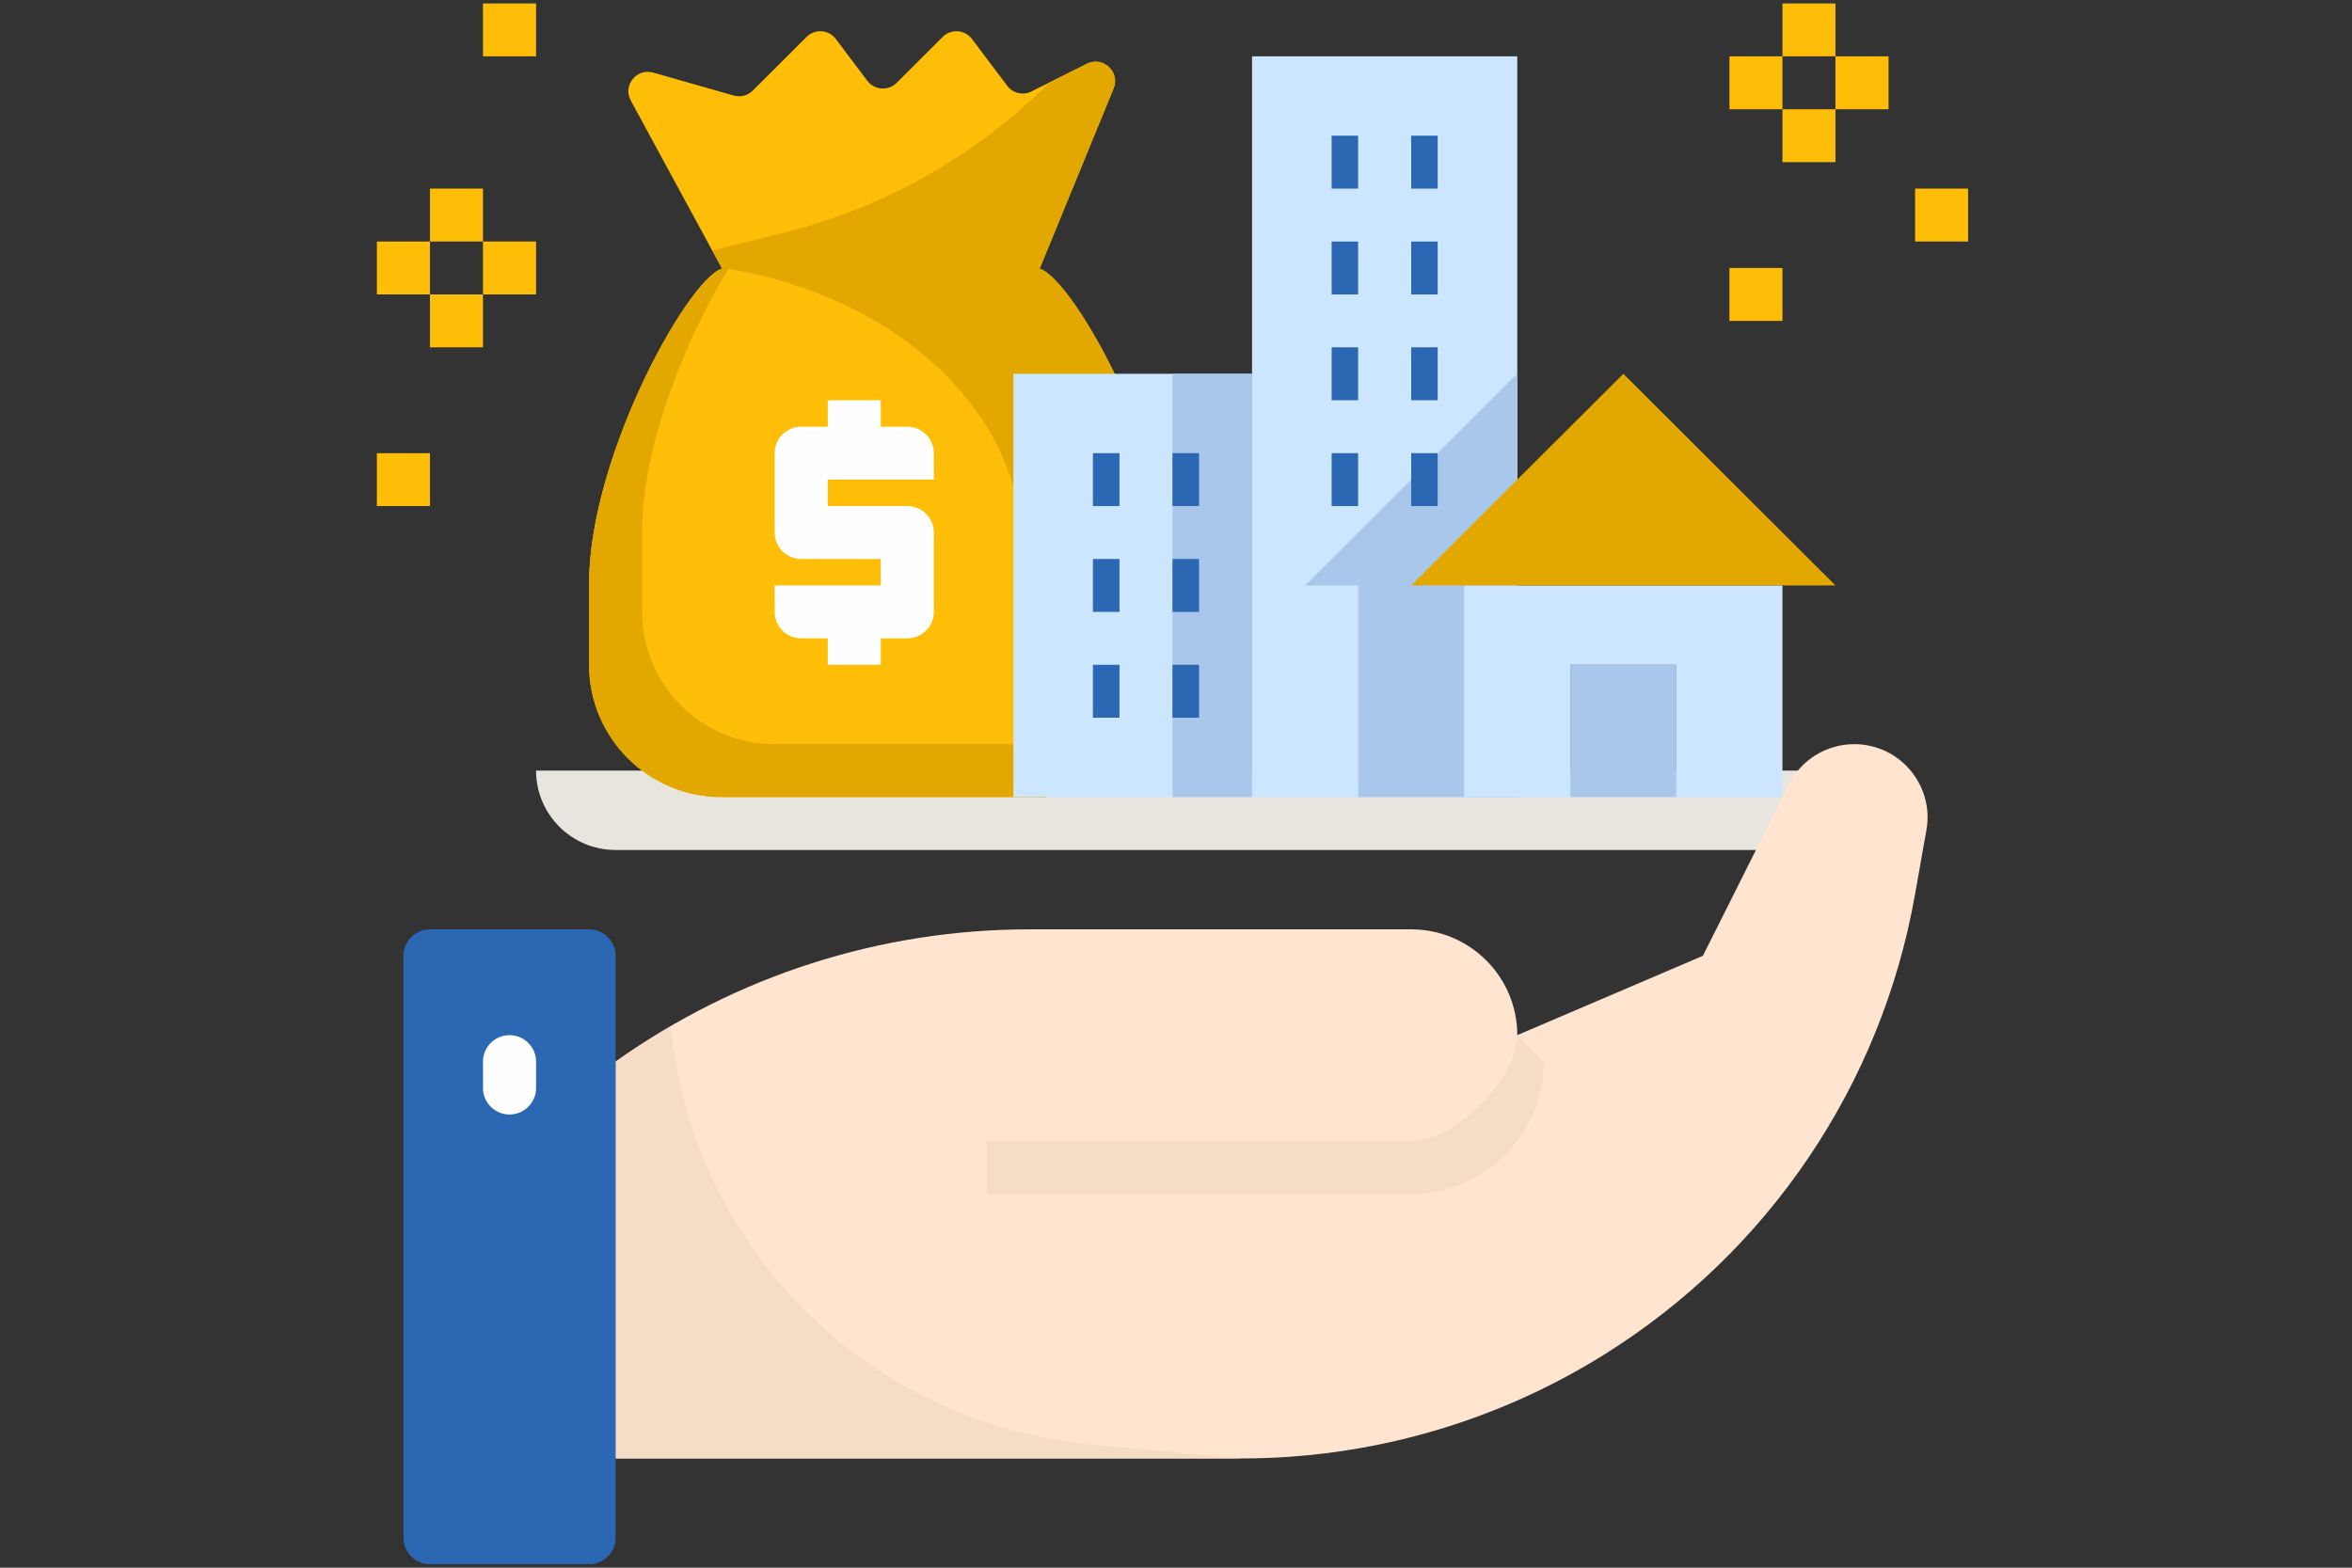 <svg xmlns="http://www.w3.org/2000/svg" xmlns:xlink="http://www.w3.org/1999/xlink" width="150" zoomAndPan="magnify" viewBox="0 0 112.5 75" height="100" preserveAspectRatio="xMidYMid meet" version="1.0"><rect x="0" y="0" width="112.5" height="75" fill="#333333" stroke="none"/><defs><clipPath id="550f41c93d"><path d="M 85 0.164 L 88 0.164 L 88 3 L 85 3 Z M 85 0.164 " clip-rule="nonzero"/></clipPath><clipPath id="08a17ddb34"><path d="M 91 9 L 94.164 9 L 94.164 12 L 91 12 Z M 91 9 " clip-rule="nonzero"/></clipPath><clipPath id="0732f1ea79"><path d="M 18.004 11 L 21 11 L 21 15 L 18.004 15 Z M 18.004 11 " clip-rule="nonzero"/></clipPath><clipPath id="b468ba43a8"><path d="M 18.004 21 L 21 21 L 21 25 L 18.004 25 Z M 18.004 21 " clip-rule="nonzero"/></clipPath><clipPath id="eb70804705"><path d="M 23 0.164 L 26 0.164 L 26 3 L 23 3 Z M 23 0.164 " clip-rule="nonzero"/></clipPath><clipPath id="0b02e4533e"><path d="M 19 44 L 30 44 L 30 74.832 L 19 74.832 Z M 19 44 " clip-rule="nonzero"/></clipPath></defs><path fill="#e8e5df" d="M 86.527 40.664 L 29.445 40.664 C 27.344 40.664 25.641 38.965 25.641 36.867 L 90.332 36.867 C 90.332 38.965 88.629 40.664 86.527 40.664 Z M 86.527 40.664 " fill-opacity="1" fill-rule="nonzero"/><path fill="#febe07" d="M 34.52 38.133 L 49.742 38.133 C 53.242 38.133 56.082 35.301 56.082 31.805 L 56.082 27.922 C 56.082 21.68 51.066 12.82 49.57 12.82 L 34.688 12.82 C 33.191 12.82 28.176 21.68 28.176 27.922 L 28.176 31.805 C 28.176 35.301 31.016 38.133 34.52 38.133 Z M 34.52 38.133 " fill-opacity="1" fill-rule="nonzero"/><path fill="#febe07" d="M 51.984 3.051 L 49.336 4.375 C 48.934 4.578 48.445 4.461 48.176 4.102 L 46.492 1.867 C 46.152 1.414 45.492 1.367 45.09 1.766 L 42.887 3.965 C 42.484 4.363 41.824 4.316 41.484 3.863 L 39.98 1.867 C 39.641 1.414 38.98 1.367 38.582 1.766 L 36.004 4.336 C 35.766 4.574 35.418 4.664 35.094 4.57 L 31.242 3.473 C 30.449 3.25 29.773 4.09 30.172 4.812 L 34.52 12.82 L 49.742 12.82 L 53.262 4.238 C 53.594 3.445 52.758 2.668 51.984 3.051 Z M 51.984 3.051 " fill-opacity="1" fill-rule="nonzero"/><path fill="#e3a800" d="M 49.742 38.133 C 53.242 38.133 56.082 35.301 56.082 31.805 L 56.082 27.922 C 56.082 21.68 51.066 12.82 49.57 12.82 L 34.688 12.82 C 33.84 12.82 42.754 13.367 47.203 20.414 C 50.598 25.793 49.742 38.133 49.742 38.133 Z M 49.742 38.133 " fill-opacity="1" fill-rule="nonzero"/><path fill="#e3a800" d="M 51.984 3.051 L 50.191 3.949 C 46.707 7.434 42.328 9.922 37.516 11.125 L 34.066 11.984 L 34.52 12.82 L 49.742 12.82 L 53.262 4.238 C 53.594 3.445 52.758 2.668 51.984 3.051 Z M 51.984 3.051 " fill-opacity="1" fill-rule="nonzero"/><path fill="#e3a800" d="M 52.277 35.602 L 37.055 35.602 C 33.555 35.602 30.715 32.77 30.715 29.273 L 30.715 25.391 C 30.715 21.227 32.945 15.906 34.875 12.82 L 34.688 12.82 C 33.191 12.82 28.176 21.68 28.176 27.922 L 28.176 31.805 C 28.176 35.301 31.016 38.133 34.52 38.133 L 49.742 38.133 C 52.148 38.133 54.215 36.781 55.289 34.812 C 54.391 35.301 53.375 35.602 52.277 35.602 Z M 52.277 35.602 " fill-opacity="1" fill-rule="nonzero"/><path fill="#cbe6fe" d="M 59.887 2.695 L 72.574 2.695 L 72.574 38.133 L 59.887 38.133 Z M 59.887 2.695 " fill-opacity="1" fill-rule="nonzero"/><path fill="#a9c6eb" d="M 72.574 17.883 L 62.426 28.008 L 64.961 28.008 L 64.961 38.133 L 72.574 38.133 Z M 72.574 17.883 " fill-opacity="1" fill-rule="nonzero"/><path fill="#cbe6fe" d="M 52.656 17.883 L 48.473 17.883 L 48.473 38.133 L 59.887 38.133 L 59.887 17.883 Z M 52.656 17.883 " fill-opacity="1" fill-rule="nonzero"/><path fill="#a9c6eb" d="M 75.109 31.805 L 80.184 31.805 L 80.184 38.133 L 75.109 38.133 Z M 75.109 31.805 " fill-opacity="1" fill-rule="nonzero"/><path fill="#ffe5cf" d="M 88.691 35.602 C 87.363 35.602 86.152 36.348 85.559 37.535 L 85.258 38.133 L 81.453 45.727 L 72.574 49.523 C 72.574 46.727 70.301 44.461 67.5 44.461 L 49.234 44.461 C 42.137 44.461 35.219 46.672 29.445 50.789 L 29.445 69.773 L 59.387 69.773 C 65.52 69.773 71.523 68.055 76.719 64.812 C 84.578 59.914 89.984 51.918 91.594 42.816 L 92.145 39.703 C 92.52 37.566 90.871 35.602 88.691 35.602 Z M 88.691 35.602 " fill-opacity="1" fill-rule="nonzero"/><path fill="#cbe6fe" d="M 85.258 28.008 L 70.035 28.008 L 70.035 38.133 L 75.109 38.133 L 75.109 31.805 L 80.184 31.805 L 80.184 38.133 L 85.258 38.133 Z M 85.258 28.008 " fill-opacity="1" fill-rule="nonzero"/><path fill="#e3a800" d="M 87.793 28.008 L 77.648 17.883 L 67.5 28.008 Z M 87.793 28.008 " fill-opacity="1" fill-rule="nonzero"/><path fill="#a9c6eb" d="M 56.082 17.883 L 59.887 17.883 L 59.887 38.133 L 56.082 38.133 Z M 56.082 17.883 " fill-opacity="1" fill-rule="nonzero"/><path fill="#f5dcc7" d="M 32.082 49.105 C 31.184 49.629 30.297 50.18 29.445 50.789 L 29.445 69.773 L 59.387 69.773 L 52.191 69.105 C 41.449 68.113 33.082 59.621 32.082 49.105 Z M 32.082 49.105 " fill-opacity="1" fill-rule="nonzero"/><path fill="#fefefe" d="M 44.668 22.945 L 44.668 21.68 C 44.668 20.98 44.098 20.414 43.398 20.414 L 42.129 20.414 L 42.129 19.148 L 39.594 19.148 L 39.594 20.414 L 38.324 20.414 C 37.621 20.414 37.055 20.98 37.055 21.68 L 37.055 25.477 C 37.055 26.176 37.621 26.742 38.324 26.742 L 42.129 26.742 L 42.129 28.008 L 37.055 28.008 L 37.055 29.273 C 37.055 29.973 37.621 30.539 38.324 30.539 L 39.594 30.539 L 39.594 31.805 L 42.129 31.805 L 42.129 30.539 L 43.398 30.539 C 44.098 30.539 44.668 29.973 44.668 29.273 L 44.668 25.477 C 44.668 24.777 44.098 24.211 43.398 24.211 L 39.594 24.211 L 39.594 22.945 Z M 44.668 22.945 " fill-opacity="1" fill-rule="nonzero"/><path fill="#f5dcc7" d="M 67.5 57.117 L 47.203 57.117 L 47.203 54.586 L 67.5 54.586 C 69.598 54.586 72.574 51.617 72.574 49.523 L 73.84 50.789 C 73.84 54.277 70.996 57.117 67.5 57.117 Z M 67.5 57.117 " fill-opacity="1" fill-rule="nonzero"/><path fill="#2b67b3" d="M 63.695 6.492 L 64.961 6.492 L 64.961 9.023 L 63.695 9.023 Z M 63.695 6.492 " fill-opacity="1" fill-rule="nonzero"/><path fill="#2b67b3" d="M 67.5 6.492 L 68.766 6.492 L 68.766 9.023 L 67.5 9.023 Z M 67.5 6.492 " fill-opacity="1" fill-rule="nonzero"/><path fill="#2b67b3" d="M 63.695 11.555 L 64.961 11.555 L 64.961 14.086 L 63.695 14.086 Z M 63.695 11.555 " fill-opacity="1" fill-rule="nonzero"/><path fill="#2b67b3" d="M 67.5 11.555 L 68.766 11.555 L 68.766 14.086 L 67.5 14.086 Z M 67.5 11.555 " fill-opacity="1" fill-rule="nonzero"/><path fill="#2b67b3" d="M 63.695 16.617 L 64.961 16.617 L 64.961 19.148 L 63.695 19.148 Z M 63.695 16.617 " fill-opacity="1" fill-rule="nonzero"/><path fill="#2b67b3" d="M 67.5 16.617 L 68.766 16.617 L 68.766 19.148 L 67.5 19.148 Z M 67.5 16.617 " fill-opacity="1" fill-rule="nonzero"/><path fill="#2b67b3" d="M 52.277 21.68 L 53.547 21.68 L 53.547 24.211 L 52.277 24.211 Z M 52.277 21.68 " fill-opacity="1" fill-rule="nonzero"/><path fill="#2b67b3" d="M 56.082 21.68 L 57.352 21.68 L 57.352 24.211 L 56.082 24.211 Z M 56.082 21.68 " fill-opacity="1" fill-rule="nonzero"/><path fill="#2b67b3" d="M 52.277 26.742 L 53.547 26.742 L 53.547 29.273 L 52.277 29.273 Z M 52.277 26.742 " fill-opacity="1" fill-rule="nonzero"/><path fill="#2b67b3" d="M 56.082 26.742 L 57.352 26.742 L 57.352 29.273 L 56.082 29.273 Z M 56.082 26.742 " fill-opacity="1" fill-rule="nonzero"/><path fill="#2b67b3" d="M 52.277 31.805 L 53.547 31.805 L 53.547 34.336 L 52.277 34.336 Z M 52.277 31.805 " fill-opacity="1" fill-rule="nonzero"/><path fill="#2b67b3" d="M 56.082 31.805 L 57.352 31.805 L 57.352 34.336 L 56.082 34.336 Z M 56.082 31.805 " fill-opacity="1" fill-rule="nonzero"/><path fill="#2b67b3" d="M 63.695 21.68 L 64.961 21.68 L 64.961 24.211 L 63.695 24.211 Z M 63.695 21.68 " fill-opacity="1" fill-rule="nonzero"/><path fill="#2b67b3" d="M 67.5 21.68 L 68.766 21.68 L 68.766 24.211 L 67.5 24.211 Z M 67.5 21.68 " fill-opacity="1" fill-rule="nonzero"/><path fill="#febe07" d="M 82.723 2.695 L 85.258 2.695 L 85.258 5.227 L 82.723 5.227 Z M 82.723 2.695 " fill-opacity="1" fill-rule="nonzero"/><g clip-path="url(#550f41c93d)"><path fill="#febe07" d="M 85.258 0.164 L 87.793 0.164 L 87.793 2.695 L 85.258 2.695 Z M 85.258 0.164 " fill-opacity="1" fill-rule="nonzero"/></g><path fill="#febe07" d="M 87.793 2.695 L 90.332 2.695 L 90.332 5.227 L 87.793 5.227 Z M 87.793 2.695 " fill-opacity="1" fill-rule="nonzero"/><path fill="#febe07" d="M 85.258 5.227 L 87.793 5.227 L 87.793 7.758 L 85.258 7.758 Z M 85.258 5.227 " fill-opacity="1" fill-rule="nonzero"/><g clip-path="url(#08a17ddb34)"><path fill="#febe07" d="M 91.602 9.023 L 94.137 9.023 L 94.137 11.555 L 91.602 11.555 Z M 91.602 9.023 " fill-opacity="1" fill-rule="nonzero"/></g><path fill="#febe07" d="M 82.723 12.82 L 85.258 12.82 L 85.258 15.352 L 82.723 15.352 Z M 82.723 12.82 " fill-opacity="1" fill-rule="nonzero"/><g clip-path="url(#0732f1ea79)"><path fill="#febe07" d="M 18.027 11.555 L 20.566 11.555 L 20.566 14.086 L 18.027 14.086 Z M 18.027 11.555 " fill-opacity="1" fill-rule="nonzero"/></g><path fill="#febe07" d="M 20.566 9.023 L 23.102 9.023 L 23.102 11.555 L 20.566 11.555 Z M 20.566 9.023 " fill-opacity="1" fill-rule="nonzero"/><path fill="#febe07" d="M 23.102 11.555 L 25.641 11.555 L 25.641 14.086 L 23.102 14.086 Z M 23.102 11.555 " fill-opacity="1" fill-rule="nonzero"/><path fill="#febe07" d="M 20.566 14.086 L 23.102 14.086 L 23.102 16.617 L 20.566 16.617 Z M 20.566 14.086 " fill-opacity="1" fill-rule="nonzero"/><g clip-path="url(#b468ba43a8)"><path fill="#febe07" d="M 18.027 21.68 L 20.566 21.68 L 20.566 24.211 L 18.027 24.211 Z M 18.027 21.68 " fill-opacity="1" fill-rule="nonzero"/></g><g clip-path="url(#eb70804705)"><path fill="#febe07" d="M 23.102 0.164 L 25.641 0.164 L 25.641 2.695 L 23.102 2.695 Z M 23.102 0.164 " fill-opacity="1" fill-rule="nonzero"/></g><g clip-path="url(#0b02e4533e)"><path fill="#2b67b3" d="M 28.176 44.461 L 20.566 44.461 C 19.867 44.461 19.297 45.027 19.297 45.727 L 19.297 73.57 C 19.297 74.266 19.867 74.836 20.566 74.836 L 28.176 74.836 C 28.875 74.836 29.445 74.266 29.445 73.57 L 29.445 45.727 C 29.445 45.027 28.875 44.461 28.176 44.461 Z M 28.176 44.461 " fill-opacity="1" fill-rule="nonzero"/></g><path fill="#fefefe" d="M 24.371 53.32 C 23.672 53.32 23.102 52.754 23.102 52.055 L 23.102 50.789 C 23.102 50.09 23.672 49.523 24.371 49.523 C 25.07 49.523 25.641 50.09 25.641 50.789 L 25.641 52.055 C 25.641 52.754 25.07 53.32 24.371 53.32 Z M 24.371 53.32 " fill-opacity="1" fill-rule="nonzero"/></svg>